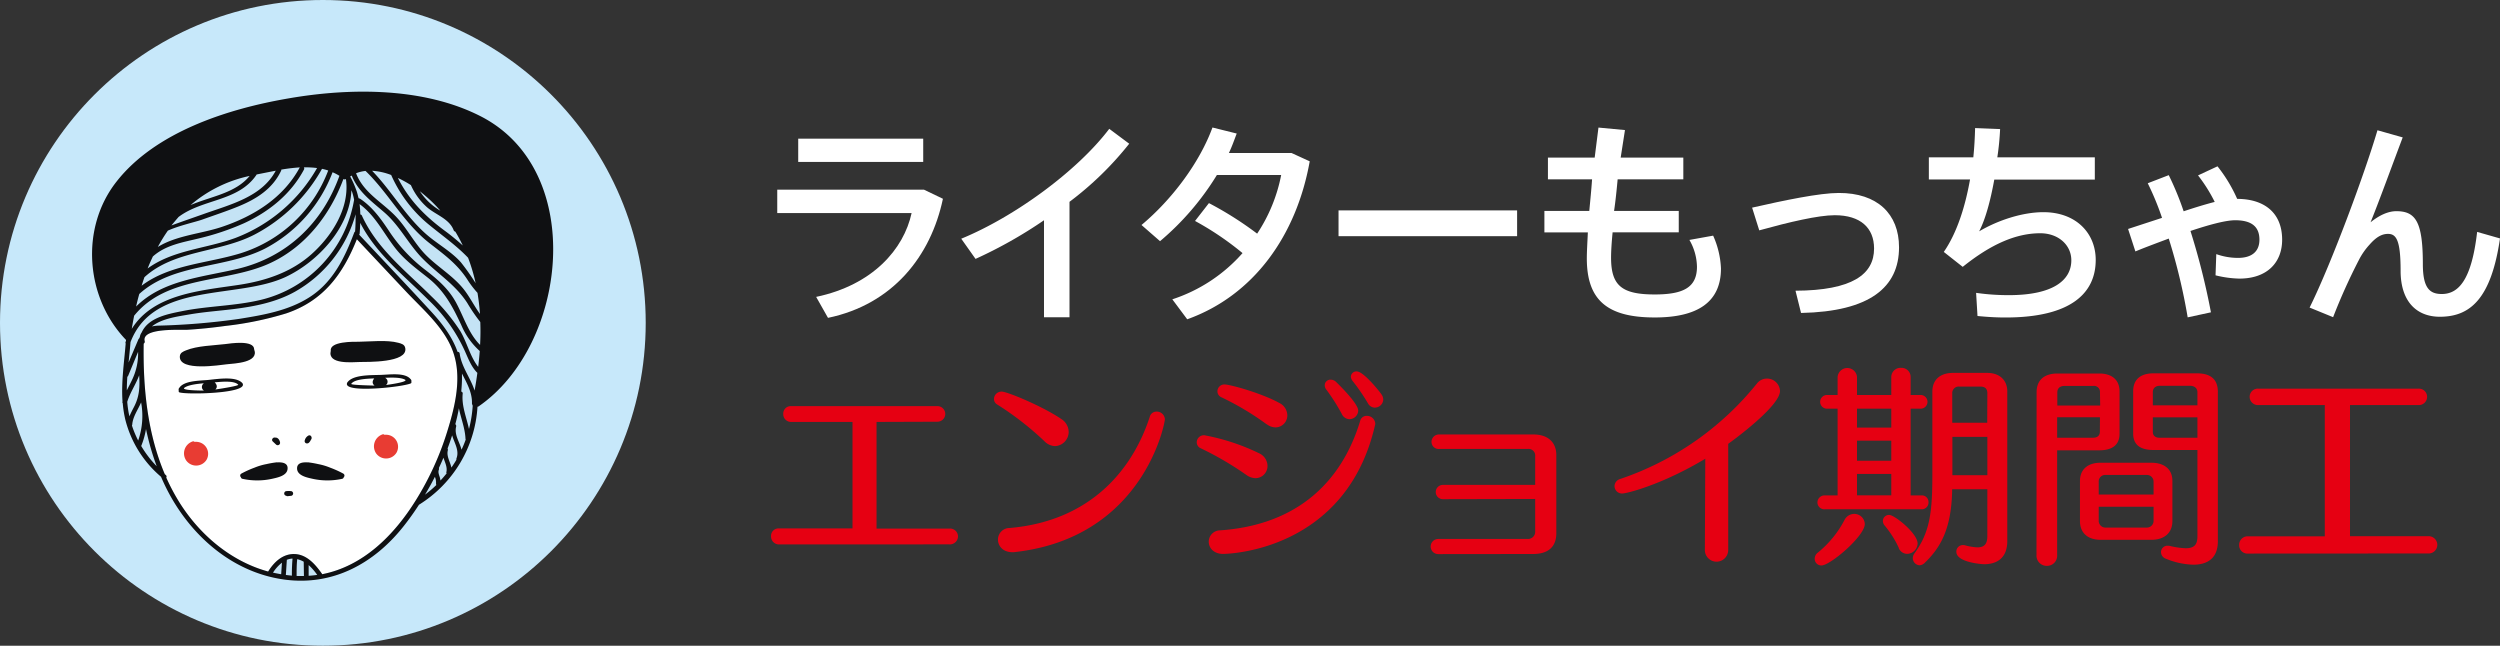 <svg xmlns="http://www.w3.org/2000/svg" viewBox="0 0 700 180.81"><rect x="0" y="0" width="700" height="180.81" fill="#333333" stroke="none"/><defs><style>.cls-1{fill:#c7e8fa;}.cls-2{fill:#c4e3f5;}.cls-3{fill:#fff;}.cls-4{fill:#0f1012;}.cls-5{fill:#e83c33;}.cls-6{fill:#e60012;}</style></defs><title>icon_banner_02</title><g id="レイヤー_2" data-name="レイヤー 2"><g id="レイヤー_1-2" data-name="レイヤー 1"><circle class="cls-1" cx="90.4" cy="90.4" r="90.4"/><path class="cls-2" d="M134.59,32.56c-16-8.17-36.61-8-53.85-5-16.8,2.88-37.21,9.33-48.15,23.34-10.19,13-8.66,32.48,2.69,44.27l0,.27-.09.24a.56.56,0,0,0,0,.51c-.44,5.36-1.25,10.78-.89,16.13a.19.19,0,0,1,0,.08.63.63,0,0,0,.07.53,31.23,31.23,0,0,0,.72,4.57,30.85,30.85,0,0,0,10,16,57.17,57.17,0,0,0,2.85,5.77c6.73,11.81,17.88,21.1,31.62,23,13.57,1.87,25.19-4.47,33.46-14.94,1.48-1.87,2.92-3.88,4.29-6a34.73,34.73,0,0,0,16.39-27.44.57.57,0,0,0,.31-.1C158.93,96.62,164.41,47.81,134.59,32.56Z"/><path class="cls-3" d="M116.48,140c-6.2,10-14.9,18.57-26.28,20.78a.84.84,0,0,0-.06-.14c-1.84-2.61-4.27-5.45-7.75-5.51-3.29-.05-5.69,2.29-7.31,4.9-10.22-2.81-18.86-10-24.62-19a57.19,57.19,0,0,1-3.91-7.31.55.55,0,0,0-.14-.72l-.27-.23c-4.86-11.43-6.11-24.14-5.91-36.55a.64.64,0,0,0,.28-.71c-.92-3.82,10.12-3.06,11.87-3.17,3.59-.21,7.16-.59,10.72-1.08a93.14,93.14,0,0,0,17-3.5c10.43-3.5,15.92-11,19.82-20.78L113.66,81.6c4.7,5,10.64,10,13.09,16.6,2.72,7.28.69,15.51-1.54,22.67A82.39,82.39,0,0,1,116.48,140Z"/><path class="cls-4" d="M134.59,32.56c-16-8.17-36.61-8-53.85-5-16.8,2.88-37.21,9.33-48.15,23.34-10.19,13-8.66,32.48,2.69,44.27l0,.27-.09.24a.56.56,0,0,0,0,.51c-.44,5.36-1.25,10.78-.89,16.13a.19.19,0,0,1,0,.08.63.63,0,0,0,.07.53,31.23,31.23,0,0,0,.72,4.57,30.85,30.85,0,0,0,10,16,57.17,57.17,0,0,0,2.85,5.77c6.73,11.81,17.88,21.1,31.62,23,13.57,1.87,25.19-4.47,33.46-14.94,1.48-1.87,2.92-3.88,4.29-6a34.73,34.73,0,0,0,16.39-27.44.57.57,0,0,0,.31-.1C158.93,96.62,164.41,47.81,134.59,32.56ZM119.17,54.89A38.62,38.62,0,0,1,123.31,59l-.45-.27a17.25,17.25,0,0,1-5.3-5.18C118.13,54,118.67,54.46,119.17,54.89Zm-4.09-3a18.13,18.13,0,0,0,4.43,6.09c2.43,2.16,6.28,3.23,7.51,6.47a.66.66,0,0,0,.47.41,43.88,43.88,0,0,1,2.09,3.88,62.35,62.35,0,0,0-5.1-4.17c-5.57-4.12-10-8.63-13.07-14.74A31.36,31.36,0,0,1,115.08,51.85ZM109.53,49a37.66,37.66,0,0,0,10.22,13.62c4,3.32,7.92,6,11.31,9.55a49.69,49.69,0,0,1,2.12,7.12,67.38,67.38,0,0,0-4.12-5.83c-2.78-3.11-6.53-5.1-9.65-7.82-5.92-5.17-9.77-12.21-15.22-17.82A17.7,17.7,0,0,1,109.53,49Zm-7.17-1.13h0C108.82,54.11,113,62.36,120.15,68c4.11,3.22,7.74,5.76,10.66,10.2A26.83,26.83,0,0,0,133.7,82c.32,2,.56,3.92.69,5.91-1.74-2.4-3.07-5.22-5-7.47-2.91-3.4-6.82-5.73-10-8.89S114.2,64.31,111.2,61c-3.89-4.29-9.34-6.82-11.5-12.49A10.23,10.23,0,0,1,102.36,47.86Zm-49,9.55a37.42,37.42,0,0,1,16.54-8.16c-4,4.88-10.8,5.7-16.56,8.17ZM50,60.75C56.76,55.64,66.67,56.47,71.78,49a.84.84,0,0,0,.06-.14l.68-.14c1.5-.29,3.07-.62,4.69-.92C73.27,55.19,64.4,57.28,57,59.93c-3,1.07-6,2.09-9,3.19C48.67,62.31,49.33,61.52,50,60.75Zm-3,3.83c3.11-1.42,7.77-2.43,9.61-3.09,3.4-1.22,6.85-2.35,10.2-3.72,5-2.06,9.49-4.87,11.89-9.94a.59.59,0,0,0,.06-.34,50.13,50.13,0,0,1,5.18-.62C79.31,55.46,71,60.57,62,63.57c-5.74,1.9-12.59,2.35-17.81,5.58A45.61,45.61,0,0,1,47,64.58Zm-4.16,7.2c3.57-3.16,8.17-3.89,12.74-5A71.63,71.63,0,0,0,68.3,62.52c7-3.22,13.11-8.13,16.79-15a.62.62,0,0,0,0-.66,25.06,25.06,0,0,1,3.69.19A44.51,44.51,0,0,1,65.82,66.66c-8.19,3-17.37,3.32-24.48,8.51C41.79,74,42.3,72.89,42.82,71.78Zm-2.37,5.81C48.81,70,61.39,70.77,71.16,65.74a46.08,46.08,0,0,0,19-18.47,17.16,17.16,0,0,1,1.74.47A38.5,38.5,0,0,1,67.32,70.93C58,73.79,47.49,74.06,39.65,80,39.9,79.21,40.17,78.4,40.45,77.59ZM39,82.31c9.56-8.69,24.08-7,35.25-12.73A40.11,40.11,0,0,0,93.12,48.23a13.75,13.75,0,0,1,1.92,1C90.3,62.44,80.36,72,66.53,75.28c-9.94,2.34-21,3.15-28.42,10.55C38.37,84.65,38.67,83.47,39,82.31Zm-1.43,6.08c9.27-11.48,26-9,38.27-14.81C85.59,69,92.46,60.09,96.15,50.13a.69.69,0,0,0,.71,0C98,58.11,93,66,87.25,71.15s-13,7.52-20.61,8.65C56,81.39,42.91,82.37,36.89,92.09,37.09,90.86,37.32,89.62,37.56,88.39Zm-1,7.34c6.55-17,29.91-11.82,43.45-18.2,8.94-4.21,18-13.87,18.37-24.28.08.23.18.45.26.67a18.19,18.19,0,0,1,.5,2,34.7,34.7,0,0,1-26.2,28.06c-7.18,1.71-14.64,1.67-21.86,3.12-4.13.83-9.54,1.8-11.43,6a2.79,2.79,0,0,0-.51,1.32.65.65,0,0,0-.18.35.58.58,0,0,0-.23.28L36,101.51C36.19,99.58,36.4,97.65,36.55,95.73ZM99.57,60c0,1.6,0,3.22-.15,4.84a.6.6,0,0,0-.25.31c-2.67,7.08-6,14-12.69,18.18C80.68,87,73.67,88.21,67,89.28a192.45,192.45,0,0,1-22.74,1.9,11.06,11.06,0,0,0-1.73.22c2.73-2.22,7.37-2.81,10.42-3.34,4.09-.72,8.25-1,12.38-1.51,6-.75,11.94-1.91,17.26-4.87A36,36,0,0,0,99.57,60ZM35.65,105.5a.71.71,0,0,0,.23-.28l2.79-6.72a17.08,17.08,0,0,1-1.46,7.36c-.52,1.18-1.14,2.3-1.7,3.45C35.51,108,35.57,106.77,35.65,105.5Zm.41,10.27a30.32,30.32,0,0,1-.43-3.26c.8-2.62,2.4-4.87,3.34-7.43.18,3,.13,5.72-1.34,8.64-.51,1-1,1.91-1.39,2.86C36.18,116.31,36.11,116,36.06,115.77Zm.88,3.37a.66.66,0,0,0,.09-.29c.18-2.24,1.61-4.12,2.48-6.18a20.85,20.85,0,0,1-.82,10.68A28.28,28.28,0,0,1,36.94,119.14Zm2.6,5.74a22.45,22.45,0,0,0,1.34-4.75,72.37,72.37,0,0,0,3,10.42A29.93,29.93,0,0,1,39.54,124.88Zm36.9,35.46a11.19,11.19,0,0,1,2.5-2.79l-.21,3.24C78,160.66,77.19,160.51,76.44,160.34Zm5.29.84c-.57-.05-1.13-.12-1.69-.19l.27-4.16s0-.05,0-.08a4.83,4.83,0,0,1,1.6-.35C81.77,158,81.71,159.58,81.73,161.18Zm1.52.09h-.2c0-1.57,0-3.14.17-4.7a6.57,6.57,0,0,1,1.82.71l.06,4C84.49,161.29,83.87,161.3,83.25,161.27Zm3.17-.05c0-1,0-2,0-3a16.22,16.22,0,0,1,2.4,2.75C88,161.09,87.22,161.17,86.42,161.22ZM119,138.51q1.47-2.44,2.77-5a4.21,4.21,0,0,1,.32,1.84.75.75,0,0,0,.09.45A33.46,33.46,0,0,1,119,138.51Zm6-5.9c-.53.67-1.09,1.31-1.67,1.94a5.23,5.23,0,0,0-.15-.77c-.2-.72-.61-1.53-.29-2.27a.7.7,0,0,0,0-.47c.45-.95.87-1.91,1.28-2.88.43,1.37,1.16,2.67.8,4.1A.68.68,0,0,0,125.07,132.61ZM116.48,140c-6.2,10-14.9,18.57-26.28,20.78a.84.84,0,0,0-.06-.14c-1.84-2.61-4.27-5.45-7.75-5.51-3.29-.05-5.69,2.29-7.31,4.9-10.22-2.81-18.86-10-24.62-19a57.19,57.19,0,0,1-3.91-7.31.55.55,0,0,0-.14-.72l-.27-.23c-4.86-11.43-6.11-24.14-5.91-36.55a.64.64,0,0,0,.28-.71c-.92-3.82,10.12-3.06,11.87-3.17,3.59-.21,7.16-.59,10.72-1.08a93.14,93.14,0,0,0,17-3.5c10.43-3.5,15.92-11,19.82-20.78L113.66,81.6c4.7,5,10.64,10,13.09,16.6,2.72,7.28.69,15.51-1.54,22.67A82.39,82.39,0,0,1,116.48,140Zm11.32-11.58a.72.72,0,0,0,0,.31q-.66,1.13-1.41,2.19c-.34-1.64-1.42-3.15-1-4.83a.66.66,0,0,0-.07-.51c.46-1.22.89-2.45,1.28-3.69C127.22,124.06,128.69,126.15,127.8,128.38Zm1.43-2.48c-.51-2.16-2.09-4.17-1.51-6.49a.64.64,0,0,0-.23-.67c.39-1.49.75-3,1-4.47.58,2.83,1.71,5.58,1.85,8.52a.71.71,0,0,0,.06.25C130.07,124,129.67,125,129.23,125.9Zm2.09-5.8c-.71-3.3-2.1-6.47-1.77-9.9a.52.52,0,0,0-.4-.6c.1-1.1.18-2.2.2-3.29,0-.6,0-1.18,0-1.76,1.35,2.67,2.88,5.26,2.8,8.34a.63.63,0,0,0,.08.32.7.7,0,0,0,.13.32A34.19,34.19,0,0,1,131.32,120.1Zm1.57-10.77c-1.13-3.53-3.65-6.59-4.18-10.37a.52.52,0,0,0-.59-.47c-1.47-4.15-4.12-7.74-7.37-11.27C114.08,80,107.29,72.87,100.56,65.7a.65.65,0,0,0,.15-.38c.07-1,.13-1.95.16-2.91,4.46,8.69,12.18,14.69,19,21.49a46,46,0,0,1,10.34,14.5c1,2.27,1.85,4.43,3.45,6C133.45,106.08,133.18,107.71,132.89,109.33Zm1-6.66c-2.24-2.81-3.17-6.93-5-10A53.46,53.46,0,0,0,120.82,83c-7.11-7.08-15.21-13.25-19.48-22.61a.53.53,0,0,0-.45-.34,28.07,28.07,0,0,0-.21-2.9c4.35,3.16,6.65,8,9.87,12.16,2.64,3.44,6,5.87,9.39,8.56,4.53,3.66,6.77,7.93,9.2,13.1a20.47,20.47,0,0,0,5.19,7.32C134.22,99.73,134.08,101.2,133.9,102.67Zm.53-6.14c-3.19-3.15-4.52-7.76-6.7-11.8s-5.42-6.74-9-9.48a44.62,44.62,0,0,1-10-10.92c-2.24-3.34-4.49-6.42-7.85-8.7a.59.59,0,0,0-.41-.1.66.66,0,0,0-.12-.27c-.13-.56-.27-1.13-.45-1.69a26.6,26.6,0,0,0-1.84-4.2v0l.44-.25c1.83,4.59,5.56,7.2,9.21,10.39,4.31,3.77,6.76,9,10.77,13,4.24,4.26,9.07,7.15,12.39,12.32a47.5,47.5,0,0,0,3.62,5.29C134.57,92.23,134.54,94.38,134.43,96.53Z"/><path class="cls-4" d="M115.19,106.93c0-.12,0-.22,0-.3a.35.35,0,0,0-.06-.25s0,0,0,0a.79.79,0,0,0-.2-.26c-1.6-1.88-5.89-1.22-8.36-1.15-2.94.1-7.89-.07-9.36,2.19h0s0,0,0,0a.27.27,0,0,0-.05.16c-.88,2.88,16,1,17.92,0A.39.39,0,0,0,115.19,106.93Zm-16.84.55c.88-1.3,4.31-1.45,6.44-1.52-.51.62-.69,1.42.09,2C102.3,107.9,98.21,107.78,98.35,107.48Zm9.72.32a1.48,1.48,0,0,0,.25-.25,1.2,1.2,0,0,0-.51-1.76c2-.11,4.51-.13,5.67.56C114.12,106.88,110.13,107.53,108.07,107.8Z"/><path class="cls-4" d="M113.48,97.49c-.18-1.06-1.06-1.27-1.94-1.51-3.24-.87-7.74-.33-11.11-.29-1.36,0-8.19-.16-7.82,2.56-.94,3.87,6,3.16,8.16,3.11C102.69,101.31,114.2,101.65,113.48,97.49Z"/><path class="cls-4" d="M50.19,109.85c2,.71,19,.34,17.77-2.39a.33.33,0,0,0-.07-.16l0,0h0c-1.76-2-6.64-1.22-9.57-.92-2.46.25-6.79.16-8.13,2.24a.58.58,0,0,0-.16.28l0,0a.4.4,0,0,0,0,.26c0,.08,0,.18,0,.3A.41.41,0,0,0,50.19,109.85Zm10.1-.79c.7-.65.42-1.42-.18-2,2.13-.2,5.55-.51,6.59.66C66.88,108,62.85,108.69,60.29,109.06Zm-8.73-.43c1-.84,3.57-1.15,5.54-1.31a1.21,1.21,0,0,0-.27,1.82,1.6,1.6,0,0,0,.28.22C55,109.35,51,109.24,51.56,108.63Z"/><path class="cls-4" d="M63.5,102c2.18-.24,9.11-.44,7.67-4.16,0-2.74-6.73-1.67-8.09-1.5-3.34.4-7.87.47-11,1.76-.84.35-1.69.67-1.73,1.75C50.22,104.06,61.58,102.21,63.5,102Z"/><path class="cls-4" d="M78.41,123.85c-.1-.61-.57-1.35-1.26-1.32h-.09c-.58-.18-1.21.59-.67,1.09l.91.86A.67.67,0,0,0,78.41,123.85Z"/><path class="cls-4" d="M86.29,122a2.09,2.09,0,0,0-.9,1.11l0,.06a.67.67,0,0,0,.23.91.71.71,0,0,0,.37.08.72.72,0,0,0,.48-.18,2.33,2.33,0,0,0,.57-.82l0,0h0s0,0,0,0C87.6,122.57,87,121.55,86.29,122Z"/><path class="cls-4" d="M77.58,129.47a.48.48,0,0,0-.27,0,26.92,26.92,0,0,0-2.71.48,17.06,17.06,0,0,0-3.36,1,27.56,27.56,0,0,0-3.68,1.67.63.63,0,0,0-.11,1,.56.56,0,0,0,.45.45,19.29,19.29,0,0,0,8.25,0c1.41-.32,4.08-.81,4.35-2.62C80.75,129.83,79.43,129.36,77.58,129.47Z"/><path class="cls-4" d="M86.12,129.47a.48.48,0,0,1,.27,0,26.92,26.92,0,0,1,2.71.48,17.06,17.06,0,0,1,3.36,1,27.56,27.56,0,0,1,3.68,1.67.63.63,0,0,1,.11,1,.58.58,0,0,1-.45.45,19.29,19.29,0,0,1-8.25,0c-1.41-.32-4.08-.81-4.35-2.62C83,129.83,84.27,129.36,86.12,129.47Z"/><path class="cls-5" d="M108.45,121.75a2.94,2.94,0,0,0-.79,0,.51.51,0,0,0-.59-.11,3.53,3.53,0,0,0-1.69,5.4,3.43,3.43,0,0,0,5.64-.29A3.36,3.36,0,0,0,108.45,121.75Z"/><path class="cls-5" d="M55.26,123.73a2.88,2.88,0,0,0-.78,0,.51.51,0,0,0-.59-.11,3.52,3.52,0,0,0-1.69,5.4,3.43,3.43,0,0,0,5.64-.29A3.36,3.36,0,0,0,55.26,123.73Z"/><path class="cls-4" d="M81.59,137.53a5.61,5.61,0,0,0-1.53,0,.67.67,0,0,0-.46.82.63.63,0,0,0,.55.46.49.49,0,0,0,.36.12l1.08-.11A.67.67,0,0,0,81.59,137.53Z"/><path class="cls-3" d="M231.84,89l-3.32-5.87c15.84-3.32,24.54-13.37,26.73-23.48H217.63V53.11h41.09l5.3,2.55C260.63,71.72,250,85.22,231.84,89ZM223.5,45.34V38.83h35v6.51Z"/><path class="cls-3" d="M299.46,56.51V88.83h-7.14V61.67a125.71,125.71,0,0,1-19.17,10.82l-4-5.65c15-6.16,32.53-19,41.44-30.77l5.59,4.17A91.14,91.14,0,0,1,299.46,56.51Z"/><path class="cls-3" d="M332.42,89.4l-4.17-5.59a44.7,44.7,0,0,0,19.66-12.94,82.72,82.72,0,0,0-13.3-9l3.89-5A96.34,96.34,0,0,1,352,65.42,45.2,45.2,0,0,0,358.73,49h-18a76,76,0,0,1-15.92,18.53L319.62,63c8.56-7.15,16.27-17.47,19.87-27.3l6.79,1.69c-.7,1.84-1.34,3.68-2.19,5.45h17.54l5.09,2.33C363,66,351,82.75,332.42,89.4Z"/><path class="cls-3" d="M424.79,66.13h-50V58.91h50Z"/><path class="cls-3" d="M444.31,72.35c0-1.84.15-4.31.29-7.28H432.43v-6H445c.28-3,.57-5.8.78-8.85H433.42V44.13h13.09l1.06-8.41,7.42.7-1.2,7.71h17.54v6.08H452.94c-.28,3-.56,5.87-1,8.85h18.11v6H451.53c-.28,2.9-.43,5.3-.43,7.07,0,7.85,3,10.32,12.24,10.32,8.06,0,11.81-2,11.81-7.77a15.45,15.45,0,0,0-2.12-7.5l6.65-1.2a24.85,24.85,0,0,1,2.19,9.19c0,9.55-6.72,13.72-18.53,13.72C450,88.9,444.31,84,444.31,72.35Z"/><path class="cls-3" d="M531.73,69.24c0,11.17-8.13,18-27.44,18.39l-1.55-6.23c15.91-.07,22-4.59,22-11.81,0-5.8-3.82-9.33-11-9.33-4.6,0-12.73,1.91-21.15,4.24l-2-6.36c9.06-2.06,18.89-4.11,24.26-4.11C525.65,54,531.73,59.9,531.73,69.24Z"/><path class="cls-3" d="M554.16,64.78c5.37-3.18,12.23-5.37,18-5.37,9.13,0,14.64,5.87,14.64,13.37,0,9.19-6.79,16.12-25.25,16.12-2.47,0-5-.14-7.85-.42L553.31,82a63.52,63.52,0,0,0,9.19.64c12.24,0,17.47-4.1,17.47-9.76,0-4.25-3.6-7.57-8.7-7.57-6.72,0-13.72,3-21.71,9.41l-5.3-4.18c3.67-5.3,6-12.66,7.35-20.29H540.08V44.06h12.45c.28-2.76.43-5.51.5-8.2l7,.28a75.55,75.55,0,0,1-.78,7.92h27.3v6.23H558.4C557.34,56.16,555.93,61.39,554.16,64.78Z"/><path class="cls-3" d="M639,67.12c0,6.29-4.1,10.89-12,10.89a30.17,30.17,0,0,1-6.65-.92l.21-5.94a18,18,0,0,0,6.08,1.06c4,0,6-1.91,6-5.09,0-3.54-2.06-5.45-6.79-5.45-2.69,0-7.36,1.28-12.52,3a197.57,197.57,0,0,1,5.73,22.78l-6.51,1.41a164.62,164.62,0,0,0-5.3-22.06c-3.19,1.2-6.44,2.4-9.34,3.6l-2.05-6.29L605.37,61a78.62,78.62,0,0,0-4-9.69l5.88-2.27a82.77,82.77,0,0,1,4.17,10.12c3-1,5.94-1.91,8.7-2.62a43.32,43.32,0,0,0-4.67-7.43l5.45-2.54a41.32,41.32,0,0,1,5.51,9.12h.28C634.15,55.8,639,59.69,639,67.12Z"/><path class="cls-3" d="M683.17,88.69c-6.58,0-11-4.32-11-12.87s-1.2-10.33-3.53-10.33c-1.77,0-3.33.92-5.16,3a19.42,19.42,0,0,0-3,4.32,165.29,165.29,0,0,0-7.21,16l-6.58-2.69c6-12.09,15.35-37.27,19-49.65l7.07,2c-3,7.93-6.37,17.26-9,23.77,2.47-2,4.95-3.11,7.21-3.11,5.45,0,7.43,3,7.43,14.85,0,6.79,2,8.34,5.3,8.34,4.67,0,8.35-3.89,9.9-17.39L700,66.76C697.52,83.74,691.58,88.69,683.17,88.69Z"/><path class="cls-6" d="M218.19,152.44a2.23,2.23,0,0,1-2.3-2.3,2.09,2.09,0,0,1,2.24-2.18H238.7V118.14H221.61a2.18,2.18,0,0,1-2.3-2.24,2.09,2.09,0,0,1,2.24-2.18h41a2.18,2.18,0,1,1-.12,4.36l-17,.06V148h20.45a2.22,2.22,0,0,1,2.36,2.18,2.27,2.27,0,0,1-2.48,2.24Z"/><path class="cls-6" d="M292.4,123.5a85,85,0,0,0-13.2-10.25,1.8,1.8,0,0,1-.89-1.54,2.12,2.12,0,0,1,2.18-2.06c1.54,0,11.61,4.19,16.74,7.72a4.31,4.31,0,0,1,2,3.54,4,4,0,0,1-3.78,4A4.32,4.32,0,0,1,292.4,123.5Zm-8.07,31.06a3.91,3.91,0,0,1-.83.06c-2.71,0-4.07-1.77-4.07-3.54a3.25,3.25,0,0,1,3.24-3.24c21.46-1.82,34-15,39.26-31.12a1.93,1.93,0,0,1,1.88-1.47,2.28,2.28,0,0,1,2.36,2.12C326.17,118.55,320.16,150.44,284.33,154.56Z"/><path class="cls-6" d="M349,133a88.16,88.16,0,0,0-12.79-7.48,1.83,1.83,0,0,1-1.12-1.65,2,2,0,0,1,2.13-2,60.14,60.14,0,0,1,15.5,5.13,3.94,3.94,0,0,1,2.18,3.42,3.4,3.4,0,0,1-3.3,3.47A4.54,4.54,0,0,1,349,133Zm-6.48,22.1c-2.71,0-4.07-1.71-4.07-3.42a3.19,3.19,0,0,1,3.19-3.18c21.86-1.53,34.12-13.85,39.19-30.59a1.85,1.85,0,0,1,1.89-1.47,2.32,2.32,0,0,1,2.35,2.12,1.24,1.24,0,0,1-.06.47C376.92,154.33,343.8,155.09,342.56,155.09Zm12.14-36.3A78.36,78.36,0,0,0,342,111.24a1.81,1.81,0,0,1-1.12-1.71,1.93,1.93,0,0,1,2-1.88c1.6,0,10.44,2.47,15.33,5.18a3.92,3.92,0,0,1,2.24,3.42,3.35,3.35,0,0,1-3.24,3.42A4.11,4.11,0,0,1,354.7,118.79Zm23.16-1.42a2.48,2.48,0,0,1-2.12-1.47,53.83,53.83,0,0,0-4.3-6.78,1.93,1.93,0,0,1-.47-1.24,1.59,1.59,0,0,1,1.65-1.59,2.26,2.26,0,0,1,1.47.59c.41.41,6.25,6,6.25,8.08A2.48,2.48,0,0,1,377.86,117.37Zm7.13-3.24a2.24,2.24,0,0,1-1.94-1.24,54.87,54.87,0,0,0-4.24-6.18,2.17,2.17,0,0,1-.53-1.24,1.54,1.54,0,0,1,1.65-1.48c2,0,6.66,6,6.89,6.37a2.6,2.6,0,0,1,.53,1.47A2.35,2.35,0,0,1,385,114.13Z"/><path class="cls-6" d="M402.74,155.15a2.12,2.12,0,1,1-.06-4.24h25.05a2,2,0,0,0,2.12-2.12v-9.08l-25.81.06a2,2,0,1,1-.06-4h25.87v-8a1.86,1.86,0,0,0-2.12-2.06H403a2,2,0,0,1-2.18-2,2.1,2.1,0,0,1,2.24-2.06h26.29c4.24,0,6.42,2.35,6.42,5.77v21.87c0,3.65-2.06,5.83-6.54,5.83Z"/><path class="cls-6" d="M477.48,128.45c-12.2,7.31-22,9.73-23.23,9.73a2.08,2.08,0,0,1-2.18-2.07,2.14,2.14,0,0,1,1.6-2,83.44,83.44,0,0,0,38.25-26.7,3.57,3.57,0,0,1,2.82-1.41,3.64,3.64,0,0,1,3.66,3.48c0,4.3-13.56,14.14-14.5,14.79V154a3.27,3.27,0,1,1-6.54,0Z"/><path class="cls-6" d="M510,158.33a1.85,1.85,0,0,1-1.88-1.88,2.15,2.15,0,0,1,.94-1.77,29.07,29.07,0,0,0,7.43-9.14,3.06,3.06,0,0,1,2.65-1.65,2.94,2.94,0,0,1,3,2.83C522.15,150.08,512.49,158.33,510,158.33ZM511,142.6a1.94,1.94,0,0,1-2.12-1.95,2,2,0,0,1,2.12-1.94h3.53V114.43h-2.83a1.92,1.92,0,1,1,0-3.83h2.83v-5a2.72,2.72,0,0,1,5.43,0v5h9.6v-5a2.59,2.59,0,0,1,2.77-2.6,2.55,2.55,0,0,1,2.65,2.6v5h2.66a1.92,1.92,0,1,1,0,3.83h-2.66v24.28h3a1.86,1.86,0,0,1,2,1.94,1.89,1.89,0,0,1-2,1.95Zm18.56-28.17h-9.6v5.3h9.6Zm0,8.95h-9.6V129h9.6Zm0,9.32h-9.6v6h9.6Zm2.12,20.74a28.18,28.18,0,0,0-3.94-6.25,2,2,0,0,1-.53-1.35,1.69,1.69,0,0,1,1.82-1.65c1.42,0,7.9,5.13,7.9,8a3,3,0,0,1-2.89,2.89A2.57,2.57,0,0,1,531.64,153.44ZM556.46,137h-9.85c-.17,11-3.18,16.26-7.72,20.63a2.21,2.21,0,0,1-1.41.65,2,2,0,0,1-1.89-1.95,2.27,2.27,0,0,1,.47-1.41c4.07-5.6,5-10.79,5-21.58V109.65c0-3.12,1.95-5.24,5.84-5.24h9.49c3.53,0,5.65,2.06,5.65,5.18V151.5c0,4.89-3.06,6.48-6.48,6.48-.53,0-7.78-.47-7.78-3.48a1.81,1.81,0,0,1,1.83-1.88,2.18,2.18,0,0,1,.59.06,15.26,15.26,0,0,0,3.48.58c1.82,0,2.77-.82,2.77-3.12Zm0-26.88c0-1.23-.59-1.88-2-1.88h-5.83a1.81,1.81,0,0,0-2,1.94v8.19h9.79Zm0,12.2h-9.79v10.73h9.79Z"/><path class="cls-6" d="M570.25,109.83c0-3.3,2-5.25,5.9-5.25h11.61c3.83,0,5.71,2,5.71,5v11.91c0,3.06-2,4.6-5.71,4.6H576v29.29a2.83,2.83,0,0,1-2.89,3.06,2.86,2.86,0,0,1-2.89-3.06Zm17.74-.06a1.66,1.66,0,0,0-1.88-1.71h-8c-1.41,0-2.06.71-2.06,1.83v3.65h12Zm0,7.07H576v5.72h10.08c1.29,0,1.88-.71,1.88-1.65Zm.12,34.3c-3.48,0-5.72-1.88-5.72-5.24V134.64c0-3.18,2.18-5.07,5.72-5.07h14.32c3.42,0,5.84,1.71,5.84,5.07V145.9c0,3.3-2.24,5.24-5.84,5.24ZM603,134.88a1.86,1.86,0,0,0-2-1.89H589.58a1.81,1.81,0,0,0-1.94,1.89v3.59H603Zm0,7H587.64v3.89a1.88,1.88,0,0,0,2,1.95H601a1.88,1.88,0,0,0,2-1.95ZM615.28,126H603c-3.89,0-5.71-1.59-5.71-4.6V109.53c0-3,1.76-5,5.71-5H615.1c4.07,0,5.9,1.83,5.9,5.19v41.84c0,4.84-3,6.55-6.84,6.55a21.33,21.33,0,0,1-7.66-1.65,2,2,0,0,1-1.42-1.89,1.81,1.81,0,0,1,1.89-1.77,2.18,2.18,0,0,1,.59.06,21.7,21.7,0,0,0,4.42.65c2.42,0,3.3-1,3.3-3.36Zm0-16.15c0-1.12-.77-1.83-2.12-1.83h-8.37c-1.3,0-2,.71-2,1.77v3.71h12.49Zm0,7H602.79v4.07c0,1,.64,1.65,1.88,1.65h10.61Z"/><path class="cls-6" d="M629.43,155a2.31,2.31,0,0,1-2.47-2.35,2.38,2.38,0,0,1,2.47-2.48h21.51V113.42h-18.5a2.33,2.33,0,0,1-2.54-2.29,2.3,2.3,0,0,1,2.54-2.3h44.61a2.3,2.3,0,0,1,2.54,2.3,2.33,2.33,0,0,1-2.54,2.29H658v36.72h21.87a2.42,2.42,0,1,1,0,4.83Z"/></g></g></svg>